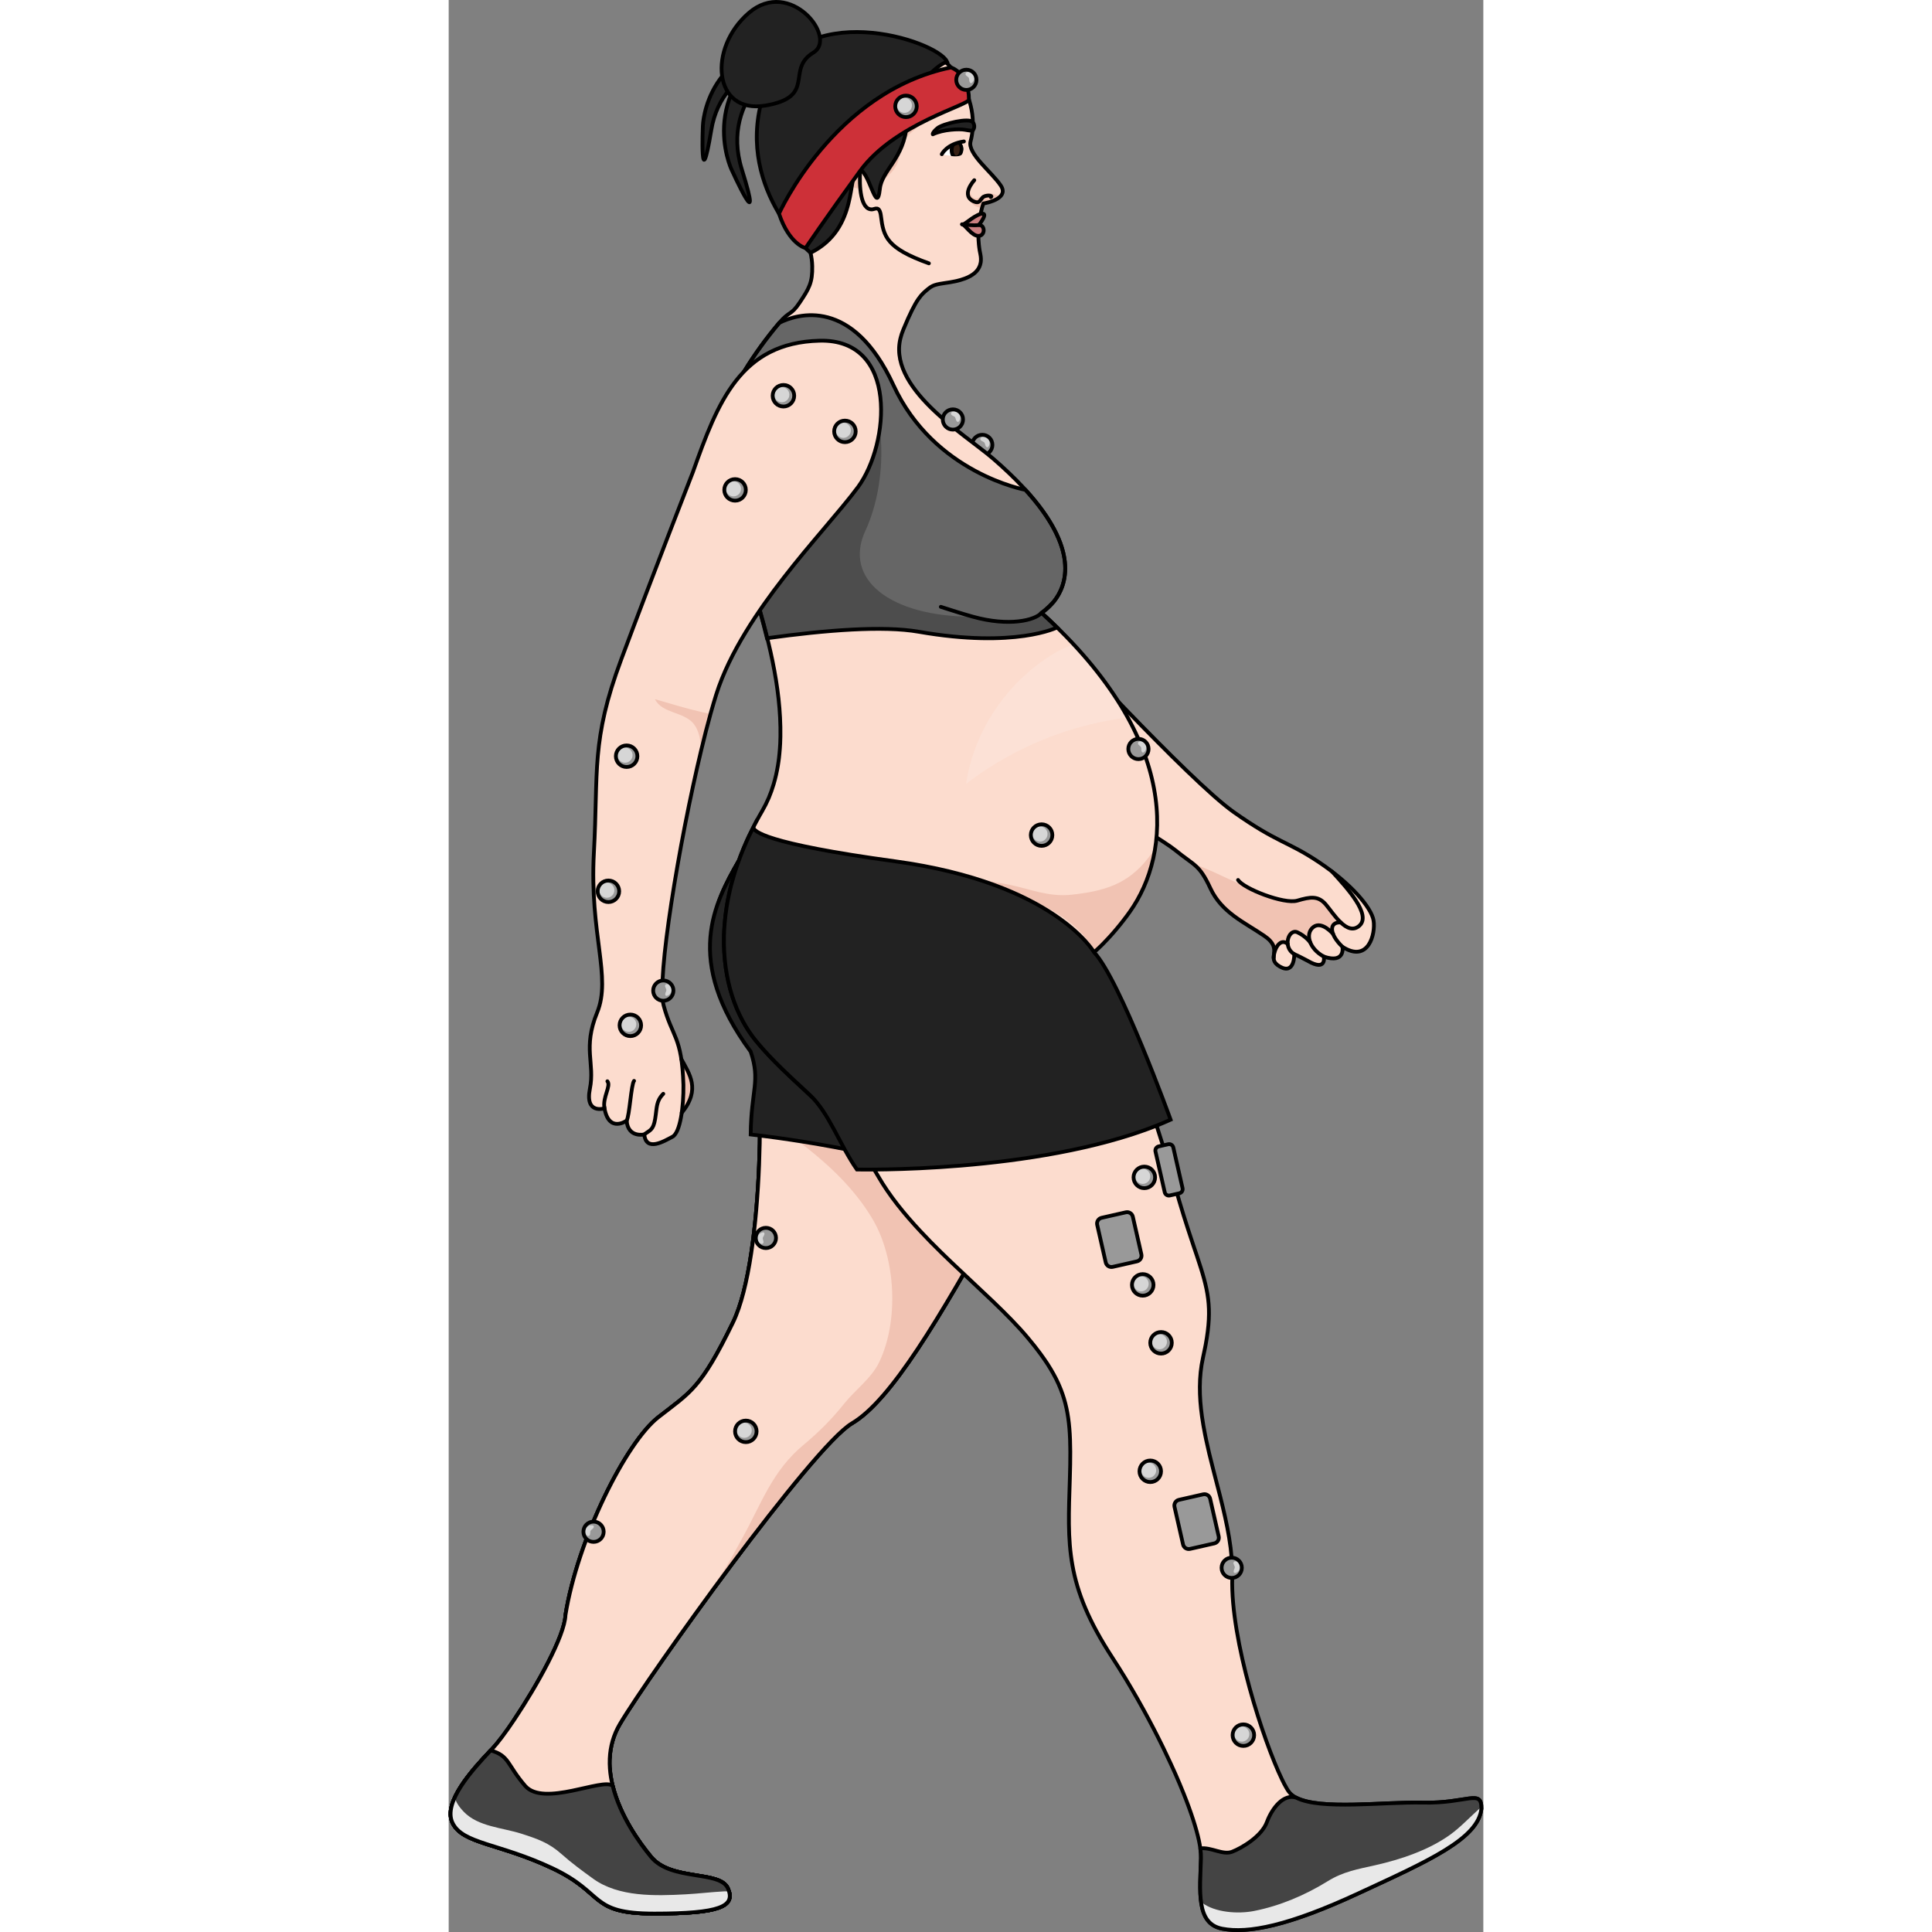<?xml version="1.0" encoding="utf-8"?>
<!-- Created by: Science Figures, www.sciencefigures.org, Generator: Science Figures Editor -->
<svg version="1.1" id="Camada_1" xmlns="http://www.w3.org/2000/svg" xmlns:xlink="http://www.w3.org/1999/xlink" 
	 width="800px" height="800px" viewBox="0 0 272.73 509.272" enable-background="new 0 0 272.73 509.272"
	 xml:space="preserve">
<rect x="0" y="0" width="272.73" height="509.272" fill="#808080" stroke="none"/>
<g>
	<g>
		<circle fill="#999999" cx="140.656" cy="117.279" r="2.671"/>
		<path fill="#D6D6D6" d="M140.184,115.899c0.158,0.401,0.838,0.464,1.055,0.811c0.18,0.287,0.164,0.653,0.348,0.929
			c0.428,0.645,0.827,0.046,0.962-0.507c0.184-0.75-0.28-1.726-1.053-1.956C141.058,115.046,139.924,115.194,140.184,115.899z"/>
		<circle fill="none" stroke="#000000" stroke-miterlimit="10" cx="140.656" cy="117.279" r="2.671"/>
	</g>
	<g>
		<g>
			<path fill="#FCDCCE" d="M235.595,249.575c0,0,0.869,4.529-4.908,2.587c0,0,0.807,4.064-4.244,1.111
				c-2.879-1.52-3.543-1.75-3.543-1.75s0.143,5.535-3.81,3.264c-2.265-1.303-1.52-2.575-1.483-4.12
				c0.019-1.142-0.354-2.438-2.649-3.996c-5.398-3.667-11.205-6.142-14.171-12.514c-1.725-3.698-2.848-5.094-4.486-6.428
				c-1.185-0.962-2.631-1.886-4.759-3.624c-5.075-4.144-41.135-24.898-41.135-24.898l8.742-32.685c0,0,36.11,39.305,47.768,47.532
				c11.664,8.221,13.979,7.545,22.398,13.16c8.419,5.609,13.91,11.974,14.481,15.436
				C244.368,246.113,242.439,253.968,235.595,249.575z"/>
			<path fill="#F1C3B3" d="M231.6,246.364c-2.181,1.31-4.289,2.153-6.45,2.768c-2.394,0.682-5.496-1.667-7.542,1.535
				c0.019-1.142-0.354-2.438-2.649-3.996c-5.398-3.667-11.205-6.142-14.171-12.514c-1.725-3.698-2.848-5.094-4.486-6.428
				c3.729,1.204,8.357,3.623,10.969,4.721c4.436,1.855,9.22,3.208,13.972,3.654c5.814,0.546,8.537,0.075,12.589,4.473
				C236.278,243.241,235.304,244.131,231.6,246.364z"/>
			<path fill="#FCDCCE" d="M208.082,231.959c1.429,2.279,12.13,6.461,15.598,5.447c3.468-1.013,5.51-1.339,7.514,0.993
				s5.607,8.498,8.865,5.617c3.257-2.881-3.264-9.976-7.212-14.278"/>
			<path fill="#FCDCCE" d="M235.596,249.576c-3.67-3.506-3.491-6.621-0.439-6.414"/>
			<path fill="#FCDCCE" d="M230.688,252.163c-3.867-2.092-5.006-6.049-2.767-7.789c2.239-1.739,5.215,1.821,5.215,1.821"/>
			<path fill="#FCDCCE" d="M222.904,251.521c-3.206-1.861-1.472-6.826,0.825-5.76c2.297,1.066,3.421,2.715,3.421,2.715"/>
			<path fill="#FCDCCE" d="M217.469,252.463c0.096-2.467,1.783-5.331,3.704-3.622"/>
		</g>
		<g>
			<path fill="none" stroke="#000000" stroke-linecap="round" stroke-linejoin="round" stroke-miterlimit="10" d="M159.153,166.523
				c0,0,36.106,39.304,47.767,47.53c11.662,8.225,13.974,7.55,22.396,13.16s13.911,11.977,14.482,15.439
				c0.571,3.462-1.357,11.317-8.202,6.924c0,0,0.865,4.529-4.908,2.587c0,0,0.806,4.063-4.245,1.113
				c-2.879-1.524-3.54-1.755-3.54-1.755s0.143,5.537-3.81,3.267c-3.953-2.27,1.259-4.454-4.135-8.118s-11.204-6.137-14.169-12.512
				s-4.167-5.904-9.245-10.051c-5.078-4.146-41.137-24.896-41.137-24.896L159.153,166.523z"/>
			<path fill="none" stroke="#000000" stroke-linecap="round" stroke-linejoin="round" stroke-miterlimit="10" d="M208.082,231.959
				c1.429,2.279,12.13,6.461,15.598,5.447c3.468-1.013,5.51-1.339,7.514,0.993s5.607,8.498,8.865,5.617
				c3.257-2.881-3.264-9.976-7.212-14.278"/>
			<path fill="none" stroke="#000000" stroke-linecap="round" stroke-linejoin="round" stroke-miterlimit="10" d="M235.596,249.576
				c-3.67-3.506-3.491-6.621-0.439-6.414"/>
			<path fill="none" stroke="#000000" stroke-linecap="round" stroke-linejoin="round" stroke-miterlimit="10" d="M230.688,252.163
				c-3.867-2.092-5.006-6.049-2.767-7.789c2.239-1.739,5.215,1.821,5.215,1.821"/>
			<path fill="none" stroke="#000000" stroke-linecap="round" stroke-linejoin="round" stroke-miterlimit="10" d="M222.904,251.521
				c-3.206-1.861-1.472-6.826,0.825-5.76c2.297,1.066,3.421,2.715,3.421,2.715"/>
			<path fill="none" stroke="#000000" stroke-linecap="round" stroke-linejoin="round" stroke-miterlimit="10" d="M217.469,252.463
				c0.096-2.467,1.783-5.331,3.704-3.622"/>
		</g>
		<g>
			<path fill="none" stroke="#000000" stroke-linecap="round" stroke-linejoin="round" stroke-miterlimit="10" d="M144.588,320.148
				c-15.151,27.119-27.92,48.922-38.287,55.039s-53.445,66.207-61.157,79.236c-1.743,2.947-2.55,6.031-2.686,9.114
				c-0.043,0.881-0.025,1.768,0.037,2.649c0.106,1.533,0.36,3.059,0.732,4.554c1.936,7.88,6.992,14.984,10.157,18.787
				c5.323,6.378,18.086,3.456,20.214,8.239c2.122,4.79-2.128,6.651-19.414,6.651s-12.763-5.323-26.859-11.968
				c-14.09-6.645-23.664-6.384-26.319-11.968c-2.562-5.373,5.212-13.941,10.07-19.079c0.192-0.205,0.385-0.403,0.565-0.596
				c0.639-0.676,1.439-1.657,2.358-2.873c1.018-1.353,2.172-2.984,3.388-4.808c5.888-8.798,13.209-21.877,13.402-27.417
				c3.189-19.941,15.951-45.472,24.458-52.117c8.512-6.651,11.168-7.445,19.699-24.998c8.531-17.546,7.96-69.136,5.565-72.058
				c-17.819-24.197-10.374-38.554-4.107-49.499C76.401,227.038,159.745,293.022,144.588,320.148z"/>
			<path fill="none" stroke="#000000" stroke-linecap="round" stroke-linejoin="round" stroke-miterlimit="10" d="M144.588,320.148
				c-15.151,27.119-27.92,48.922-38.287,55.039s-53.445,66.207-61.157,79.236c-1.743,2.947-2.55,6.031-2.686,9.114
				c-11.652-2.06-19.879-6.57-25.072-10.411c5.888-8.798,13.209-21.877,13.402-27.417c3.189-19.941,15.951-45.472,24.458-52.117
				c8.512-6.651,11.168-7.445,19.699-24.998c8.531-17.546,7.96-69.136,5.565-72.058c-17.819-24.197-10.374-38.554-4.107-49.499
				C76.401,227.038,159.745,293.022,144.588,320.148z"/>
			<path fill="none" stroke="#000000" stroke-linecap="round" stroke-linejoin="round" stroke-miterlimit="10" d="M54.183,504.419
				c-17.285,0-12.763-5.323-26.859-11.968c-14.09-6.645-23.664-6.384-26.319-11.968c-2.562-5.373,5.212-13.941,10.07-19.079
				c0.192-0.205,0.385-0.403,0.565-0.596c0.639-0.676,1.439-1.657,2.358-2.873c4.163,3.003,14.109,8.773,28.497,8.252
				c0.106,1.533,0.36,3.059,0.732,4.554c1.936,7.88,6.992,14.984,10.157,18.787c5.323,6.378,18.086,3.456,20.214,8.239
				C75.719,502.557,71.469,504.419,54.183,504.419z"/>
			<path fill="none" stroke="#000000" stroke-linecap="round" stroke-linejoin="round" stroke-miterlimit="10" d="M73.597,497.767
				c2.122,4.79-2.128,6.651-19.414,6.651s-12.763-5.323-26.859-11.968c-14.09-6.645-23.664-6.384-26.319-11.968
				c-2.562-5.373,5.212-13.941,10.07-19.079c4.995,1.446,4.2,3.661,9.071,9.331c4.877,5.671,20.537-2.215,23.074,0
				c0,0,0.006,0,0.006,0.006c1.936,7.88,6.992,14.984,10.157,18.787C58.706,495.906,71.469,492.984,73.597,497.767z"/>
		</g>
		<path fill="#FCDCCE" d="M146.319,314.653c-0.23,1.97-0.79,3.81-1.73,5.5c-15.15,27.11-27.92,48.92-38.29,55.03
			c-10.37,6.12-53.44,66.21-61.16,79.24c-1.74,2.95-2.55,6.03-2.68,9.11c-0.05,0.89-0.03,1.77,0.04,2.65
			c0.1,1.54,0.36,3.06,0.73,4.56c1.93,7.88,6.99,14.98,10.15,18.79c5.33,6.37,18.09,3.45,20.22,8.23c2.12,4.79-2.13,6.66-19.42,6.66
			c-17.28,0-12.76-5.33-26.85-11.97c-14.09-6.65-23.67-6.39-26.32-11.97c-2.57-5.37,5.21-13.94,10.07-19.08
			c0.19-0.2,0.38-0.4,0.56-0.59c0.64-0.68,1.44-1.66,2.36-2.88c1.02-1.35,2.17-2.98,3.39-4.81c5.88-8.79,13.21-21.87,13.4-27.41
			c3.19-19.94,15.95-45.48,24.46-52.12c8.51-6.65,11.16-7.45,19.69-25c5.04-10.36,6.91-32.6,7.09-49.68
			c0.13-11.83-0.54-21.18-1.52-22.38c-17.82-24.19-10.37-38.55-4.11-49.49C76.399,227.043,149.689,285.053,146.319,314.653z"/>
		<path fill="#F1C3B3" d="M145.141,319.046c-0.167,0.379-0.347,0.745-0.552,1.105c-15.151,27.119-27.92,48.922-38.287,55.039
			c-6.676,3.94-26.915,30.259-42.544,51.98c2.345-4.008,5.026-7.737,7.687-11.552c2.283-3.27,4.12-6.862,6.056-10.361
			c4.982-8.996,7.78-17.54,16.057-24.408c3.977-3.295,7.501-6.837,10.709-10.864c2.873-3.605,7.141-6.645,9.164-10.82
			c5.323-10.969,4.411-27.386-1.613-37.667c-7.011-11.956-18.464-20.121-29.781-27.876c-0.087-9.232-0.695-16.069-1.526-17.081
			c-0.006-0.006-0.006-0.012-0.012-0.019c1.421,0.118,2.879,0.168,4.138,0.366c7.11,1.104,13.445,3.555,19.792,6.924
			c6.657,3.531,10.033,7.83,15.145,12.955c4.337,4.343,9.189,8.239,13.997,12.03c3.648,2.867,8.357,5.466,11.019,9.4
			C144.781,318.482,144.967,318.761,145.141,319.046z"/>
		<path fill="none" stroke="#000000" stroke-linecap="round" stroke-linejoin="round" stroke-miterlimit="10" d="M144.588,320.148
			c-15.151,27.119-27.92,48.922-38.287,55.039s-53.445,66.207-61.157,79.236c-1.743,2.947-2.55,6.031-2.686,9.114
			c-0.043,0.881-0.025,1.768,0.037,2.649c0.106,1.533,0.36,3.059,0.732,4.554c1.936,7.88,6.992,14.984,10.157,18.787
			c5.323,6.378,18.086,3.456,20.214,8.239c2.122,4.79-2.128,6.651-19.414,6.651s-12.763-5.323-26.859-11.968
			c-14.09-6.645-23.664-6.384-26.319-11.968c-2.562-5.373,5.212-13.941,10.07-19.079c0.192-0.205,0.385-0.403,0.565-0.596
			c0.639-0.676,1.439-1.657,2.358-2.873c1.018-1.353,2.172-2.984,3.388-4.808c5.888-8.798,13.209-21.877,13.402-27.417
			c3.189-19.941,15.951-45.472,24.458-52.117c8.512-6.651,11.168-7.445,19.699-24.998c8.531-17.546,7.96-69.136,5.565-72.058
			c-17.819-24.197-10.374-38.554-4.107-49.499C76.401,227.038,159.745,293.022,144.588,320.148z"/>
		<path fill="#222222" d="M146.319,314.653c-27.76-10.78-57.661-14.553-66.711-15.613c0.13-11.83,2.638-14.017,0-21.823
			c-17.82-24.19-9.469-39.233-3.209-50.173C76.399,227.043,149.689,285.053,146.319,314.653z"/>
		<path fill="none" stroke="#000000" stroke-miterlimit="10" d="M146.319,314.653c-27.76-10.78-57.661-14.553-66.711-15.613
			c0.13-11.83,2.638-14.017,0-21.823c-17.82-24.19-9.469-39.233-3.209-50.173C76.399,227.043,149.689,285.053,146.319,314.653z"/>
		<path fill="#444444" d="M54.185,504.421c-17.285,0-12.762-5.323-26.859-11.968c-14.09-6.645-23.664-6.384-26.319-11.968
			c-0.918-1.923-0.509-4.256,0.62-6.701c2.01-4.368,6.328-9.077,9.449-12.378c4.995,1.446,4.2,3.661,9.071,9.331
			c4.877,5.671,20.537-2.215,23.074,0c0,0,0.006,0,0.006,0.006c1.936,7.88,6.992,14.984,10.157,18.787
			c5.323,6.378,18.086,3.456,20.214,8.239c0.124,0.279,0.23,0.552,0.31,0.813C75.174,502.771,70.453,504.421,54.185,504.421z"/>
		<path fill="#E8E8E8" d="M54.185,504.421c-17.285,0-12.762-5.323-26.859-11.968c-14.09-6.645-23.664-6.384-26.319-11.968
			c-0.918-1.923-0.509-4.256,0.62-6.701c0.261,1.166,0.986,2.388,2.382,3.828c3.803,3.915,10.107,4.126,15.176,5.751
			c4.188,1.346,7.216,2.389,10.492,5.305c2.693,2.401,5.547,4.498,8.444,6.583c6.695,4.821,16.318,4.517,24.327,4.089
			c3.363-0.18,6.732-0.602,10.088-0.776c0.472-0.025,0.931-0.019,1.371,0.018C75.174,502.771,70.453,504.421,54.185,504.421z"/>
		<path fill="none" stroke="#000000" stroke-linecap="round" stroke-linejoin="round" stroke-miterlimit="10" d="M73.597,497.767
			c2.122,4.79-2.128,6.651-19.414,6.651s-12.763-5.323-26.859-11.968c-14.09-6.645-23.664-6.384-26.319-11.968
			c-2.562-5.373,5.212-13.941,10.07-19.079c4.995,1.446,4.2,3.661,9.071,9.331c4.877,5.671,20.537-2.215,23.074,0
			c0,0,0.006,0,0.006,0.006c1.936,7.88,6.992,14.984,10.157,18.787C58.706,495.906,71.469,492.984,73.597,497.767z"/>
		<path fill="#FCDCCE" d="M272.229,476.763c-0.6,5.99-8.23,10.77-19.75,16.38c-0.96,0.47-1.94,0.94-2.96,1.42
			c-1.52,0.72-3.09,1.45-4.72,2.21c-0.4,0.19-0.81,0.38-1.23,0.57c-1.23,0.58-2.5,1.16-3.79,1.76c-2.35,1.09-4.58,2.08-6.68,2.96
			c-0.85,0.35-1.67,0.69-2.48,1.02c-1.61,0.65-3.15,1.24-4.61,1.76h-0.01c-1.1,0.4-2.16,0.76-3.18,1.09
			c-1.03,0.33-2.02,0.63-2.98,0.9c-1.58,0.44-3.06,0.81-4.48,1.1c-0.35,0.07-0.69,0.14-1.03,0.2c-0.68,0.12-1.33,0.23-1.96,0.32
			c-0.01,0-0.01,0-0.01,0c-0.95,0.13-1.84,0.22-2.7,0.27c-1.35,0.08-2.59,0.06-3.74-0.04c-0.71-0.06-1.39-0.16-2.03-0.28
			c-6.92-1.33-5.85-9.84-5.58-18.61c0.02-0.74-0.04-1.6-0.18-2.56c-0.18-1.33-0.51-2.86-0.98-4.55c-0.24-0.9-0.53-1.85-0.85-2.84
			c-0.7-2.18-1.56-4.56-2.57-7.07c-0.33-0.84-0.68-1.7-1.05-2.56c-0.73-1.75-1.52-3.54-2.37-5.36c-0.63-1.36-1.28-2.75-1.96-4.15
			c-1.6-3.28-3.33-6.63-5.16-9.96c-1.04-1.9-2.12-3.79-3.22-5.67c-1.09-1.87-2.21-3.71-3.35-5.51c-0.57-0.91-1.14-1.81-1.72-2.69
			c-12.49-19.14-11.7-29.78-11.16-47.06c0.32-10.44,0.16-17.09-2.37-23.53c-0.19-0.49-0.4-0.99-0.62-1.48
			c-0.38-0.86-0.82-1.72-1.3-2.59s-1.01-1.76-1.59-2.66c-0.29-0.45-0.6-0.9-0.92-1.36s-0.66-0.92-1-1.4
			c-0.46-0.63-0.95-1.27-1.47-1.93c-0.51-0.65-1.06-1.32-1.63-2.01c-0.66-0.8-1.37-1.6-2.1-2.41c-0.73-0.8-1.49-1.61-2.28-2.43
			c-6.3-6.52-14.25-13.35-21.43-20.66c-0.89-0.92-1.78-1.84-2.65-2.77c-4.34-4.64-8.26-9.47-11.17-14.54
			c-1.06-1.86-2.18-3.6-3.35-5.25c-0.01-0.03-0.02-0.04-0.02-0.04c-4.49-6.42-9.58-11.4-14.63-16.12c-1.41-1.32-2.82-2.62-4.22-3.92
			c-0.35-0.33-0.7-0.66-1.04-0.98c-0.7-0.66-1.38-1.32-2.07-1.98c-2.38-2.32-4.69-4.72-6.84-7.34c-5.3-6.45-8.75-16.13-8.47-27.69
			c0.01-0.39,0.02-0.79,0.04-1.19c0.02-0.54,0.06-1.09,0.1-1.65c0.06-0.83,0.14-1.67,0.24-2.51c0.07-0.53,0.14-1.06,0.22-1.6
			c0.05-0.38,0.11-0.77,0.18-1.17c0.08-0.46,0.16-0.93,0.25-1.4c0.09-0.47,0.19-0.94,0.29-1.41c0.17-0.82,0.37-1.65,0.58-2.48
			c0.04-0.16,0.08-0.31,0.12-0.47c0.24-0.88,0.49-1.76,0.76-2.65c0.01-0.06,0.03-0.12,0.06-0.18c0.23-0.73,0.47-1.47,0.73-2.21
			c0.26-0.75,0.53-1.49,0.82-2.24c0.5-1.29,1.04-2.59,1.62-3.9c0.19-0.44,0.39-0.87,0.6-1.31c0.37-0.76,0.74-1.53,1.14-2.31
			c0.05-0.11,0.1-0.22,0.16-0.33c0.23-0.44,0.46-0.88,0.7-1.32c0.23-0.45,0.48-0.89,0.73-1.34c0.24-0.42,0.48-0.84,0.73-1.27
			c0.65-1.12,1.22-2.27,1.73-3.45c0.49-1.16,0.92-2.36,1.28-3.58c0.49-1.63,0.86-3.3,1.14-4.98c0.06-0.35,0.11-0.7,0.16-1.05
			c0.04-0.27,0.08-0.54,0.11-0.81c0.05-0.37,0.09-0.75,0.12-1.12c0.05-0.46,0.09-0.92,0.12-1.38c0.04-0.46,0.06-0.92,0.09-1.39
			c0.04-0.75,0.05-1.5,0.06-2.26v-0.56c0-7.94-1.47-16.47-3.54-24.97c-1.08-4.46-2.32-8.9-3.61-13.25c-0.05-0.17-0.1-0.34-0.15-0.5
			c-0.2-0.65-0.39-1.3-0.58-1.94c-0.18-0.58-0.35-1.16-0.53-1.74c-0.33-1.08-0.66-2.17-0.99-3.25c-1.09-3.56-2.16-7.02-3.13-10.31
			c-0.42-1.42-0.83-2.85-1.22-4.28c-0.17-0.63-0.34-1.27-0.51-1.9c-0.01-0.02-0.01-0.05-0.02-0.07c-0.77-2.95-1.41-5.73-1.84-8.25
			c0-0.01,0-0.01,0-0.02c-0.16-0.97-0.29-1.9-0.39-2.8c-0.2-1.9-0.3-3.7-0.3-5.43c0-0.86,0.02-1.7,0.08-2.52
			c4.04-9.72,9.6-18.81,16.4-26.85c2.79-3.3,3.066-1.838,5.456-5.448c2.4-3.61,3.35-5.185,3.259-9.515
			c-0.1-4.94-2.54-9.48-4.92-13.81c-0.22-0.39-0.43-0.78-0.64-1.17c-0.01-0.02-0.02-0.05-0.03-0.07c-0.66-1.66-1.46-2.94-2.21-4.56
			c-0.06-0.15-0.13-0.3-0.19-0.45c-0.13-0.29-0.26-0.59-0.38-0.9c-0.14-0.38-0.29-0.76-0.43-1.17c-0.16-0.43-0.31-0.87-0.45-1.3
			c-0.1-0.27-0.18-0.53-0.26-0.8c-0.26-0.82-0.49-1.65-0.7-2.51c-0.12-0.51-0.24-1.04-0.36-1.6c-0.06-0.28-0.12-0.57-0.17-0.86
			c-0.05-0.21-0.09-0.42-0.12-0.63c-0.07-0.39-0.14-0.79-0.2-1.2c-0.02-0.1-0.03-0.21-0.04-0.32c-0.09-0.54-0.16-1.1-0.23-1.69
			c-0.06-0.58-0.13-1.19-0.19-1.82c-0.31-3.271,0.02-6.61,0.96-9.74c0.1-0.34,0.21-0.68,0.33-1.01c0.34-1,0.75-1.97,1.23-2.92
			c0.32-0.63,0.66-1.24,1.03-1.83c0.23-0.37,0.48-0.74,0.73-1.1c0.77-1.07,1.63-2.07,2.58-2.98c1.12-1.07,2.36-2.02,3.72-2.8
			c0.41-0.25,0.83-0.47,1.26-0.67c2.75-1.36,5.96-2.13,9.6-2.13c14.98,0,23.05,2.13,28.19,9.66c5.14,7.54,4.52,14.19,3.63,17.47
			c-0.89,3.27,5.58,8.06,7.98,11.69c0.35,0.53,0.5,1.01,0.5,1.43c0,0.16-0.02,0.31-0.06,0.45c-0.15,0.59-0.6,1.06-1.17,1.44
			c-0.12,0.09-0.25,0.17-0.39,0.24c-0.22,0.13-0.46,0.24-0.7,0.34c-0.08,0.04-0.16,0.07-0.24,0.1c-0.24,0.1-0.48,0.18-0.71,0.25
			c-0.14,0.05-0.28,0.09-0.41,0.13c-0.81,0.23-1.43,0.32-1.43,0.32s-0.03,0.09-0.09,0.25c-0.02,0.06-0.04,0.14-0.07,0.24
			c-0.06,0.18-0.13,0.41-0.2,0.68s-0.15,0.59-0.23,0.94c-0.03,0.11-0.06,0.22-0.08,0.34c-0.08,0.37-0.16,0.77-0.24,1.21
			c-0.02,0.14-0.05,0.29-0.07,0.44c-0.06,0.41-0.12,0.85-0.17,1.32c-0.01,0.12-0.03,0.26-0.04,0.39c-0.04,0.39-0.07,0.8-0.09,1.23
			c-0.03,0.79-0.04,1.63,0,2.5c0.02,0.4,0.05,0.8,0.09,1.2c0.02,0.21,0.04,0.43,0.07,0.65c0.09,0.63,0.19,1.271,0.33,1.91
			c0.17,0.81,0.2,1.53,0.1,2.18c-0.04,0.24-0.09,0.47-0.16,0.69c-0.23,0.73-0.62,1.34-1.13,1.86c-1.04,1.04-2.55,1.7-4.09,2.14
			c-0.31,0.09-0.62,0.17-0.92,0.24c-0.16,0.03-0.31,0.07-0.46,0.1c-0.46,0.1-0.9,0.18-1.33,0.25c-1.13,0.19-2.12,0.3-2.74,0.43
			c-0.25,0.05-0.49,0.1-0.74,0.16c-0.16,0.04-0.32,0.08-0.48,0.14c-0.25,0.08-0.49,0.17-0.74,0.3c-0.16,0.08-0.33,0.18-0.5,0.29
			c-0.17,0.11-0.34,0.24-0.52,0.39c-1.77,1.48-3.089,2.255-6.58,10.725c-0.11,0.27-0.22,0.55-0.31,0.83
			c-0.1,0.271-0.19,0.55-0.27,0.82c-4.22,13.56,16.804,25.968,24.314,32.478c3.34,2.89,6.14,5.62,8.46,8.17
			c14.23,15.65,10.93,25.08,7.45,29.46c-0.02,0.02-0.03,0.04-0.06,0.06c-1.61,1.7-2.92,2.71-3.13,2.87
			c-0.02,0.01-0.03,0.02-0.03,0.02c1.42,1.29,2.78,2.57,4.08,3.85c1.53,1.5,2.99,2.99,4.36,4.47c6.17,6.61,10.82,13.03,14.21,19.17
			c7.28,13.13,8.85,24.99,7.27,34.75c-1.05,6.54-3.52,12.12-6.63,16.52c-0.6,0.85-1.2,1.66-1.8,2.42c-0.3,0.38-0.58,0.74-0.87,1.1
			c-0.86,1.07-1.69,2.02-2.45,2.87c-0.26,0.28-0.5,0.54-0.73,0.79c-2.14,2.3-3.61,3.53-3.61,3.53s9.17,23.2,16.49,45.7
			c1.75,5.39,3.39,10.74,4.78,15.72c1.65,5.92,3.15,10.55,4.43,14.39c0.13,0.39,0.26,0.78,0.38,1.15c0.12,0.37,0.25,0.72,0.36,1.08
			c0.24,0.71,0.47,1.38,0.69,2.04c2.93,8.79,4.12,13.41,2.29,23.37c-0.05,0.27-0.1,0.54-0.16,0.82c-0.16,0.83-0.34,1.71-0.54,2.62
			c-1.11,5.01-1,10.2-0.27,15.49c0.21,1.51,0.48,3.04,0.78,4.57c0.1,0.51,0.2,1.02,0.31,1.53c0.51,2.42,1.1,4.86,1.73,7.29
			c0.06,0.26,0.13,0.53,0.2,0.79c0.33,1.28,0.66,2.56,0.99,3.84c0.07,0.26,0.14,0.53,0.21,0.8c0.2,0.76,0.39,1.53,0.59,2.29
			c1.82,7.24,3.36,14.43,3.17,21.37c-0.47,16.55,8.26,43.11,13.11,53.17c0.43,0.9,0.83,1.67,1.2,2.29c0.2,0.36,0.4,0.66,0.58,0.91
			c0.46,0.64,1.11,1.17,1.95,1.61c6.44,3.35,23.05,1.08,33.41,1.31C268.499,475.433,272.309,471.443,272.229,476.763z"/>
		<path opacity="0.4" fill="#FDEAE2" d="M178.939,189.033c-1.56,0.31-3.15,0.56-4.71,0.84c-13.7,2.48-26.8,8.27-37.85,16.74
			c1.06-7.14,3.85-13.95,7.91-19.9c3.91-5.7,8.99-10.6,14.87-14.22c1.75-1.08,3.62-1.94,5.57-2.63
			C170.899,176.473,175.549,182.893,178.939,189.033z"/>
		<path fill="#666666" d="M156.319,161.523c-0.02,0.01-0.03,0.02-0.03,0.02c1.42,1.29,2.78,2.57,4.08,3.85
			c0,0-10.97,5.59-36.51,1.13c-9.29-1.62-24.44-0.44-39.95,1.71c-1.08-4.46-2.32-8.9-3.61-13.25c-0.05-0.17-0.1-0.34-0.15-0.5
			c-0.2-0.65-0.39-1.3-0.58-1.94c-0.18-0.58-0.35-1.16-0.53-1.74c-0.33-1.08-0.66-2.17-0.99-3.25c-1.04-3.4-2.06-6.71-3-9.86
			c-0.04-0.15-0.09-0.3-0.13-0.45c-0.42-1.42-0.83-2.85-1.22-4.28c-0.17-0.63-0.34-1.27-0.51-1.9c-0.01-0.02-0.01-0.05-0.02-0.07
			c-0.77-2.95-1.41-5.73-1.84-8.25c0-0.01,0-0.01,0-0.02c-0.16-0.97-0.29-1.9-0.39-2.8c-0.2-1.9-0.3-3.7-0.3-5.43
			c0-0.86,0.02-1.7,0.08-2.52c4.04-9.72,9.6-18.81,16.4-26.85c4.83-2.46,19.38-6.89,30.11,16.39
			c10.72,23.28,34.83,27.62,34.83,27.62c11.03,12.13,11.53,20.52,9.57,25.72c-0.56,1.51-1.34,2.75-2.12,3.74
			c-0.02,0.02-0.03,0.04-0.06,0.06C157.839,160.353,156.529,161.363,156.319,161.523z"/>
		<path fill="#4D4D4D" d="M160.369,165.393c0,0-10.97,5.59-36.51,1.13c-9.29-1.62-24.44-0.44-39.95,1.71
			c-1.08-4.46-2.32-8.9-3.61-13.25c-0.05-0.17-0.1-0.34-0.15-0.5c-0.2-0.65-0.39-1.3-0.58-1.94c-0.18-0.58-0.35-1.16-0.53-1.74
			c-0.33-1.08-0.66-2.17-0.99-3.25c-1.04-3.4-2.06-6.71-3-9.86l32.15-41.95c8.75,11.43,8.53,31.46,2.64,44.17
			c-5.89,12.71,6.4,22.64,28.34,22.65c9.57,2.66,16.37,0.95,18.11-1.02C157.709,162.833,159.069,164.113,160.369,165.393z"/>
		<path fill="none" stroke="#000000" stroke-miterlimit="10" d="M156.289,161.543c1.42,1.29,2.78,2.57,4.08,3.85
			c0,0-10.97,5.59-36.51,1.13c-9.29-1.62-24.44-0.44-39.95,1.71c-1.08-4.46-2.32-8.9-3.61-13.25c-0.05-0.17-0.1-0.34-0.15-0.5
			c-0.2-0.65-0.39-1.3-0.58-1.94c-0.18-0.58-0.35-1.16-0.53-1.74c-0.33-1.08-0.66-2.17-0.99-3.25c-1.09-3.56-2.16-7.02-3.13-10.31
			c-0.42-1.42-0.83-2.85-1.22-4.28c-0.17-0.63-0.34-1.27-0.51-1.9c-0.01-0.02-0.01-0.05-0.02-0.07c-0.77-2.95-1.41-5.73-1.84-8.25
			c0-0.01,0-0.01,0-0.02c-0.16-0.97-0.29-1.9-0.39-2.8c-0.2-1.9-0.3-3.7-0.3-5.43c0-0.86,0.02-1.7,0.08-2.52
			c4.04-9.72,9.6-18.81,16.4-26.85c4.83-2.46,19.38-6.89,30.11,16.39c10.72,23.28,34.83,27.62,34.83,27.62
			c14.23,15.65,10.93,25.08,7.45,29.46c-0.02,0.02-0.03,0.04-0.06,0.06c-1.61,1.7-2.92,2.71-3.13,2.87
			C156.299,161.533,156.289,161.543,156.289,161.543z"/>
		<path fill="#F1C3B3" d="M145.244,51.938c-1.433,1.266-4.3,1.7-4.3,1.7s-0.155,0.422-0.36,1.166
			c-0.825-0.087-1.57-0.316-2.029-0.651c-1.688-1.216-2.171-3.214-1.21-4.914c0.021,0.775,0.085,2.633,1.203,3.014
			c1.864,0.634,1.956-2.726,6.67-0.526C145.231,51.802,145.238,51.87,145.244,51.938z"/>
		<path fill="#F1C3B3" d="M129.304,18.185c-0.543,6.141-1.627,11.413-6.181,15.688c-1.517,1.424-2.933,2.338-3.6,4.255
			c-0.682,1.961-0.514,3.801-1.651,5.713c-1.59,2.672-4.373,4.595-7.369,5.527c-9.501,2.953-7.069-13.844-4.824-18.67
			c3.386-7.28,7.896-11.331,15.857-11.716C123.746,18.875,125.794,18.552,129.304,18.185z"/>
		<path fill="#F1C3B3" d="M186.209,223.783c-1.05,6.54-3.52,12.12-6.63,16.52c-0.6,0.85-1.2,1.66-1.8,2.42
			c-0.29,0.38-0.58,0.75-0.87,1.1c-0.86,1.07-1.69,2.02-2.45,2.87c-0.25,0.27-0.49,0.54-0.73,0.79c-2.14,2.3-3.61,3.53-3.61,3.53
			s-4.63-15.43-40.35-19.19c5.94-0.44,12.19,0.27,17.51,1.29c5.82,1.12,10.71,3.41,16.92,2.73c8.45-0.92,14.76-2.7,20.12-9.58
			C184.949,225.453,185.579,224.623,186.209,223.783z"/>
		<path fill="none" stroke="#000000" stroke-linecap="round" stroke-linejoin="round" stroke-miterlimit="10" d="M272.229,476.763
			c-0.6,5.99-8.23,10.77-19.75,16.38c-0.96,0.46-1.94,0.94-2.96,1.42c-1.52,0.72-3.09,1.45-4.72,2.21c-0.4,0.19-0.81,0.38-1.23,0.57
			c-1.23,0.57-2.5,1.15-3.79,1.75c-2.35,1.09-4.57,2.08-6.68,2.97c-0.85,0.35-1.67,0.69-2.48,1.02c-1.61,0.64-3.13,1.23-4.61,1.76
			h-0.01c-1.1,0.39-2.16,0.75-3.18,1.09c-1.03,0.33-2.02,0.63-2.98,0.9c-1.58,0.44-3.06,0.81-4.48,1.1
			c-0.35,0.07-0.69,0.14-1.03,0.2c-0.68,0.12-1.33,0.23-1.96,0.32c-0.01,0-0.01,0-0.01,0c-0.95,0.13-1.85,0.22-2.7,0.27
			c-1.35,0.08-2.59,0.06-3.74-0.04c-0.71-0.06-1.39-0.16-2.03-0.28c-6.92-1.33-5.85-9.84-5.58-18.61c0.02-0.74-0.04-1.6-0.18-2.56
			c-0.18-1.33-0.51-2.86-0.98-4.55c-0.25-0.9-0.53-1.85-0.85-2.84c-0.7-2.18-1.56-4.56-2.57-7.07c-0.33-0.84-0.68-1.7-1.05-2.56
			c-0.73-1.75-1.52-3.54-2.37-5.36c-0.63-1.36-1.28-2.75-1.96-4.15c-1.6-3.28-3.33-6.63-5.16-9.96c-1.04-1.9-2.12-3.79-3.22-5.67
			c-1.09-1.87-2.21-3.71-3.35-5.51c-0.57-0.91-1.14-1.81-1.72-2.69c-12.49-19.14-11.7-29.78-11.16-47.06
			c0.32-10.44,0.16-17.09-2.37-23.53c-0.19-0.49-0.4-0.99-0.62-1.48c-0.38-0.86-0.82-1.72-1.3-2.59s-1.01-1.76-1.59-2.66
			c-0.3-0.45-0.6-0.9-0.92-1.36s-0.66-0.92-1-1.4c-0.46-0.63-0.95-1.27-1.47-1.93c-0.52-0.65-1.07-1.32-1.64-2.01
			c-0.66-0.8-1.36-1.6-2.09-2.41c-0.73-0.8-1.49-1.61-2.28-2.43c-6.3-6.52-14.25-13.35-21.43-20.66c-0.89-0.92-1.78-1.84-2.65-2.77
			c-4.34-4.64-8.26-9.47-11.17-14.54c-5.23-9.12-11.64-15.47-18-21.41c-1.41-1.32-2.82-2.62-4.22-3.92
			c-0.35-0.33-0.7-0.66-1.04-0.98c-0.7-0.66-1.38-1.32-2.07-1.98c-2.38-2.32-4.69-4.72-6.84-7.34c-5.3-6.45-8.75-16.13-8.47-27.69
			c0.01-0.39,0.02-0.79,0.04-1.19c0.02-0.54,0.06-1.09,0.1-1.65c0.06-0.83,0.14-1.67,0.24-2.51c0.07-0.53,0.14-1.06,0.22-1.6
			c0.05-0.38,0.11-0.77,0.18-1.17c0.08-0.46,0.16-0.93,0.25-1.4c0.09-0.47,0.19-0.94,0.29-1.41c0.17-0.82,0.37-1.65,0.58-2.48
			c0.04-0.16,0.08-0.31,0.12-0.47c0.24-0.88,0.49-1.76,0.76-2.65c0.01-0.06,0.03-0.12,0.06-0.18c0.23-0.73,0.47-1.47,0.73-2.21
			c0.26-0.75,0.53-1.49,0.82-2.24c0.48-1.29,1.03-2.59,1.62-3.9c0.19-0.44,0.39-0.87,0.6-1.31c0.42-0.87,0.85-1.75,1.3-2.64
			c0.23-0.44,0.46-0.88,0.7-1.32c0.23-0.45,0.48-0.89,0.73-1.34c0.24-0.42,0.48-0.84,0.73-1.27c0.65-1.12,1.22-2.27,1.73-3.45
			c0.49-1.17,0.92-2.36,1.28-3.58c0.49-1.63,0.86-3.3,1.14-4.98c0.06-0.35,0.12-0.7,0.16-1.05c0.04-0.27,0.08-0.54,0.11-0.81
			c0.05-0.38,0.09-0.75,0.12-1.12c0.05-0.46,0.09-0.92,0.12-1.38c0.04-0.46,0.07-0.93,0.09-1.39c0.03-0.63,0.05-1.25,0.06-1.88
			c0.21-13.29-3.34-26.46-7.15-39.16c-0.05-0.17-0.1-0.34-0.15-0.5c-0.19-0.65-0.39-1.29-0.58-1.94c-0.18-0.58-0.35-1.16-0.53-1.74
			c-0.33-1.08-0.66-2.17-0.99-3.25c-0.77-2.491-1.536-4.985-2.286-7.484c-0.288-0.953-0.571-1.897-0.844-2.825
			c-0.42-1.42-0.83-2.85-1.22-4.28c-0.17-0.63-0.34-1.27-0.51-1.9c-0.72-2.71-1.01-5.67-1.86-8.32c0-0.01,0-0.01,0-0.02
			c-1.27-3.96-2.73-5.57-0.91-10.04c0.1-0.24,0.2-0.48,0.3-0.71c4.04-9.72,9.6-18.81,16.4-26.85c2.79-3.3,3.066-1.838,5.456-5.448
			c2.4-3.61,3.35-5.185,3.259-9.515c-0.1-4.94-2.54-9.48-4.92-13.81c-0.22-0.39-0.43-0.78-0.64-1.17c-0.01-0.02-0.02-0.05-0.03-0.07
			c-0.82-1.55-1.56-3.05-2.21-4.56c-0.06-0.15-0.13-0.3-0.19-0.45c-0.29-0.69-0.56-1.38-0.81-2.07c-0.16-0.43-0.31-0.87-0.45-1.3
			c-0.1-0.27-0.18-0.53-0.26-0.8c-0.26-0.82-0.49-1.65-0.7-2.51c-0.12-0.51-0.24-1.04-0.36-1.6c-0.06-0.28-0.12-0.57-0.17-0.86
			c-0.05-0.21-0.09-0.42-0.12-0.63c-0.07-0.39-0.14-0.79-0.2-1.2c-0.02-0.1-0.03-0.21-0.04-0.32c-0.09-0.54-0.16-1.1-0.23-1.69
			c-0.08-0.58-0.14-1.2-0.2-1.83c-0.31-3.27,0.02-6.6,0.97-9.73c0.1-0.34,0.21-0.68,0.33-1.01c0.34-1,0.75-1.97,1.23-2.92
			c0.31-0.63,0.65-1.24,1.03-1.83c0.23-0.37,0.48-0.74,0.73-1.1c0.76-1.07,1.62-2.07,2.58-2.98c1.12-1.07,2.36-2.02,3.72-2.8
			c0.41-0.25,0.83-0.47,1.26-0.67c2.75-1.36,5.96-2.13,9.6-2.13c14.98,0,23.05,2.13,28.19,9.66c5.14,7.54,4.52,14.19,3.63,17.47
			c-0.89,3.27,5.58,8.06,7.98,11.69c0.35,0.53,0.5,1.01,0.5,1.43c0,0.16-0.02,0.31-0.06,0.45c-0.15,0.59-0.6,1.06-1.17,1.44
			c-0.12,0.09-0.25,0.17-0.39,0.24c-0.22,0.13-0.46,0.24-0.7,0.34c-0.08,0.04-0.16,0.07-0.24,0.1c-0.24,0.1-0.48,0.18-0.71,0.25
			c-0.14,0.05-0.28,0.09-0.41,0.13c-0.81,0.23-1.43,0.32-1.43,0.32s-0.03,0.09-0.09,0.25c-0.02,0.06-0.04,0.14-0.07,0.24
			c-0.06,0.18-0.12,0.41-0.2,0.68c-0.07,0.27-0.15,0.59-0.23,0.94c-0.03,0.11-0.06,0.22-0.08,0.34c-0.08,0.37-0.16,0.77-0.24,1.21
			c-0.02,0.14-0.05,0.29-0.07,0.44c-0.06,0.41-0.12,0.85-0.17,1.32c-0.01,0.12-0.03,0.26-0.04,0.39c-0.04,0.4-0.07,0.81-0.09,1.23
			c-0.03,0.79-0.04,1.63,0,2.5c0.02,0.39,0.04,0.79,0.09,1.2c0.02,0.21,0.04,0.43,0.07,0.65c0.07,0.63,0.18,1.271,0.32,1.91
			c0.17,0.81,0.2,1.53,0.11,2.18c-0.04,0.24-0.09,0.47-0.16,0.69c-0.23,0.73-0.62,1.34-1.13,1.86c-1.04,1.04-2.55,1.7-4.09,2.14
			c-0.31,0.09-0.62,0.17-0.92,0.24c-0.16,0.03-0.31,0.07-0.46,0.1c-0.46,0.1-0.9,0.18-1.33,0.25c-1.13,0.19-2.12,0.3-2.74,0.43
			c-0.25,0.05-0.49,0.1-0.74,0.16c-0.16,0.04-0.32,0.08-0.48,0.14c-0.25,0.08-0.49,0.17-0.74,0.3c-0.16,0.08-0.33,0.18-0.5,0.29
			c-0.17,0.11-0.34,0.24-0.52,0.39c-1.77,1.48-3.089,2.255-6.58,10.725c-0.11,0.27-0.22,0.55-0.31,0.83
			c-0.11,0.271-0.2,0.54-0.27,0.82c-4.22,13.56,16.804,25.968,24.314,32.478c23.77,20.6,19.96,32.53,15.91,37.63
			c-0.02,0.02-0.03,0.04-0.06,0.06c-1.45,1.82-2.92,2.75-3.13,2.87c-0.02,0.01-0.03,0.02-0.03,0.02
			c37.14,33.65,34.11,63.47,23.29,78.76c-0.31,0.42-0.61,0.83-0.9,1.24c-0.31,0.4-0.6,0.79-0.9,1.18c-0.3,0.38-0.58,0.74-0.87,1.1
			c-0.29,0.35-0.57,0.69-0.85,1.03c-0.28,0.33-0.55,0.65-0.82,0.96c-0.27,0.3-0.53,0.59-0.78,0.88c-0.26,0.28-0.5,0.54-0.73,0.79
			c-0.48,0.51-0.92,0.97-1.32,1.38c-0.1,0.09-0.2,0.19-0.29,0.29c-0.29,0.28-0.55,0.53-0.78,0.75c-0.23,0.22-0.43,0.4-0.6,0.56
			c-0.11,0.1-0.21,0.19-0.3,0.27c-0.21,0.18-0.32,0.28-0.32,0.28s14.09,35.63,21.27,61.42c1.65,5.92,3.15,10.55,4.43,14.39
			c0.13,0.39,0.26,0.78,0.38,1.15c0.12,0.37,0.25,0.72,0.36,1.08c0.24,0.71,0.47,1.38,0.69,2.04c2.93,8.79,4.12,13.41,2.29,23.37
			c-0.05,0.27-0.1,0.54-0.16,0.82c-0.16,0.83-0.35,1.71-0.55,2.62c-1.11,5.01-1,10.2-0.26,15.49c0.21,1.51,0.48,3.04,0.78,4.57
			c0.1,0.51,0.2,1.02,0.31,1.53c0.51,2.42,1.1,4.86,1.73,7.29c0.06,0.26,0.13,0.53,0.2,0.79c0.33,1.28,0.66,2.56,0.99,3.84
			c0.07,0.26,0.14,0.53,0.21,0.8c0.2,0.76,0.39,1.53,0.59,2.29c1.82,7.24,3.36,14.43,3.17,21.37c-0.47,16.55,8.26,43.11,13.11,53.17
			c0.43,0.9,0.83,1.67,1.2,2.29c0.2,0.36,0.4,0.66,0.58,0.91c0.46,0.64,1.11,1.17,1.95,1.61c6.44,3.35,23.05,1.08,33.41,1.31
			C268.499,475.433,272.309,471.443,272.229,476.763z"/>
		<path fill="none" stroke="#000000" stroke-linecap="round" stroke-linejoin="round" stroke-miterlimit="10" d="M129.729,159.963
			c2.61,0.82,5.37,1.75,8.45,2.6c9.57,2.66,16.37,0.95,18.11-1.02"/>
		<path fill="#222222" d="M127.616,35.402c2.726-1.33,7.056-1.462,8.452-1.197c1.396,0.266,2.008,0.261,2.008,0.261
			s0.997-0.987,0.093-2.253c-0.904-1.265-7.961,0.399-9.357,1.594C127.417,35.003,127.616,35.402,127.616,35.402z"/>
		<path fill="none" stroke="#000000" stroke-linecap="round" stroke-linejoin="round" stroke-miterlimit="10" d="M127.616,35.402
			c2.726-1.33,7.056-1.462,8.452-1.197c1.396,0.266,2.008,0.261,2.008,0.261s0.997-0.987,0.093-2.253
			c-0.904-1.265-7.961,0.399-9.357,1.594C127.417,35.003,127.616,35.402,127.616,35.402z"/>
		<path fill="none" stroke="#000000" stroke-linecap="round" stroke-linejoin="round" stroke-miterlimit="10" d="M138.549,47.5
			c0,0-3.816,4.1,0,5.65c1.309,0.532,1.442-0.266,2.173-1.064c0.731-0.798,2.925-0.598,2.194-0.133"/>
		<path fill="#FFFFFF" d="M135.421,40.495c-0.366,0.993-2.581,0.757-4.064,0.472c-0.788-0.155-1.371-0.317-1.371-0.317
			s0.465-0.806,1.371-1.6c0.831-0.745,2.041-1.483,3.592-1.564C136.202,38.888,135.619,39.955,135.421,40.495z"/>
		<path fill="#361F13" stroke="#000000" stroke-linecap="round" stroke-linejoin="round" stroke-miterlimit="10" d="M135.221,39.552
			c-0.084,1.141-0.741,2.025-1.467,1.97c-0.73-0.052-1.249-1.021-1.166-2.16c0.082-1.143,0.74-2.025,1.466-1.972
			C134.783,37.443,135.305,38.413,135.221,39.552z"/>
		<path fill="#FCDCCE" d="M135.973,36.102v6.756h-4.616v-1.892c1.483,0.285,3.698,0.521,4.064-0.472
			c0.199-0.54,0.782-1.607-0.472-3.009c-1.551,0.081-2.761,0.819-3.592,1.564v-2.947H135.973z"/>
		<g>
			<path fill="none" stroke="#000000" stroke-linecap="round" stroke-linejoin="round" stroke-miterlimit="10" d="M135.816,37.285
				c-4.519,0.645-5.83,3.362-5.83,3.362"/>
		</g>
		<path fill="#CB7F80" d="M135.337,59.134c0.764,0,2.481,3.057,4.299,3.057s1.839-2.893,0.133-2.893c0,0,2.884-3.596,0.438-2.893
			C138.132,57.002,135.726,59.571,135.337,59.134z"/>
		<path fill="none" stroke="#000000" stroke-linecap="round" stroke-linejoin="round" stroke-miterlimit="10" d="M135.337,59.134
			c0.764,0,2.481,3.057,4.299,3.057s1.839-2.893,0.133-2.893c0,0,2.884-3.596,0.438-2.893
			C138.132,57.002,135.726,59.571,135.337,59.134z"/>
		<path fill="none" stroke="#000000" stroke-linecap="round" stroke-linejoin="round" stroke-miterlimit="10" d="M139.769,59.298
			c-1.141,0.268-4.432-0.164-4.432-0.164"/>
		<path fill="#444444" d="M272.226,476.762c-0.8,7.979-14.096,13.83-32.443,22.336c-18.346,8.512-28.981,10.64-35.892,9.307
			c-3.642-0.695-5.069-3.388-5.565-7.067c-0.453-3.301-0.143-7.389-0.019-11.546c0.025-0.738-0.037-1.594-0.174-2.556
			c2.916-0.366,5.931,1.849,8.413,0.875c2.482-0.974,7.712-3.99,9.133-7.799c1.408-3.797,4.436-7.526,7.712-6.459
			c6.44,3.35,23.049,1.079,33.411,1.315c11.354,0.261,15.281-3.493,15.418,1.148C272.226,476.458,272.226,476.607,272.226,476.762z"
			/>
		<path fill="#E8E8E8" d="M272.226,476.762c-0.8,7.979-14.096,13.83-32.443,22.336c-18.346,8.512-28.981,10.64-35.892,9.307
			c-3.642-0.695-5.069-3.388-5.565-7.067c0.056,0.056,0.118,0.105,0.18,0.155c3.493,2.699,9.642,3.053,13.774,2.24
			c6.874-1.352,13.55-4.206,19.445-7.861c4.095-2.538,7.973-3.176,12.527-4.206c6.794-1.533,14.121-4.002,19.742-8.047
			c2.928-2.116,5.454-4.932,8.227-7.303C272.226,476.458,272.226,476.607,272.226,476.762z"/>
		<path fill="none" stroke="#000000" stroke-linecap="round" stroke-linejoin="round" stroke-miterlimit="10" d="M272.224,476.759
			c-0.8,7.979-14.096,13.83-32.443,22.336c-18.346,8.513-28.981,10.64-35.892,9.307c-6.918-1.328-5.851-9.834-5.584-18.613
			c0.025-0.738-0.037-1.594-0.174-2.556c2.916-0.366,5.931,1.849,8.413,0.875c2.482-0.974,7.712-3.99,9.133-7.799
			c1.408-3.797,4.436-7.526,7.712-6.459c6.44,3.35,23.049,1.079,33.411,1.315C268.502,475.432,272.311,471.442,272.224,476.759z"/>
		<g>
			<path fill="#F1C3B3" d="M61.326,279.159c2.091,3.942,5.201,7.925,0.106,14.187"/>
			<path fill="#FCDCCE" d="M107.909,128.372c-2.258,3.065-5.541,6.905-9.257,11.305c-6.465,7.625-14.245,16.932-20.282,26.828
				c-3.313,5.416-6.093,11.007-7.855,16.597c-0.484,1.539-0.98,3.226-1.483,5.038c-0.807,2.897-1.632,6.111-2.451,9.536
				c-5.925,24.687-11.782,60.387-9.927,67.33c2.277,8.512,4.827,8.091,5.224,20.983c0.074,5.64-0.813,12.582-2.904,13.668
				c-2.091,1.086-6.949,4.095-7.414-0.62c0,0-4.3,0.993-4.653-3.642c0,0-4.653,3.363-5.838-3.239c0,0-5.206,1.681-3.847-5.156
				c1.359-6.837-1.948-10.665,1.905-20.084c3.859-9.424-2.029-20.543-0.85-42.146c1.185-21.604-0.819-29.446,7.228-51.006
				c4.027-10.79,8.742-23.118,12.446-32.747c1.092-2.817,2.091-5.398,2.96-7.644c0.118-0.317,0.242-0.62,0.36-0.925
				c1.328-3.437,2.314-5.981,2.78-7.178c0.199-0.509,0.304-0.776,0.304-0.776c6.577-18.489,12.533-34.168,33.417-34.689
				C118.655,89.285,116.216,117.068,107.909,128.372z"/>
			<path fill="#F1C3B3" d="M66.755,187.711c0.763,0.174,1.52,0.335,2.277,0.428c-0.807,2.897-1.632,6.111-2.451,9.536
				c-0.192-2.631-0.583-5.125-2.004-6.881c-2.637-3.257-8.32-2.674-10.212-6.502C58.366,185.459,62.567,186.756,66.755,187.711z"/>
			<path fill="none" stroke="#000000" stroke-miterlimit="10" d="M107.909,128.372c-2.258,3.065-5.541,6.905-9.257,11.305
				c-6.465,7.625-14.245,16.932-20.282,26.828c-3.313,5.416-6.093,11.007-7.855,16.597c-0.484,1.539-0.98,3.226-1.483,5.038
				c-0.807,2.897-1.632,6.111-2.451,9.536c-5.925,24.687-11.782,60.387-9.927,67.33c2.277,8.512,4.827,8.091,5.224,20.983
				c0.074,5.64-0.813,12.582-2.904,13.668c-2.091,1.086-6.949,4.095-7.414-0.62c0,0-4.3,0.993-4.653-3.642
				c0,0-4.653,3.363-5.838-3.239c0,0-5.206,1.681-3.847-5.156c1.359-6.837-1.948-10.665,1.905-20.084
				c3.859-9.424-2.029-20.543-0.85-42.146c1.185-21.604-0.819-29.446,7.228-51.006c4.027-10.79,8.742-23.118,12.446-32.747
				c1.092-2.817,2.091-5.398,2.96-7.644c0.118-0.317,0.242-0.62,0.36-0.925c1.328-3.437,2.314-5.981,2.78-7.178
				c0.199-0.509,0.304-0.776,0.304-0.776c6.577-18.489,12.533-34.168,33.417-34.689C118.655,89.285,116.216,117.068,107.909,128.372
				z"/>
			<path fill="#CB9A80" d="M46.907,295.395c0.767-1.229,1.191-9.612,1.96-10.474"/>
			<path fill="#CB9A80" d="M41.07,292.154c-0.569-2.895,1.811-5.919,0.769-7.131"/>
		</g>
		<g>
			<path fill="none" stroke="#000000" stroke-linecap="round" stroke-linejoin="round" stroke-miterlimit="10" d="M51.557,299.039
				c1.433-1.131,2.372-1.05,2.872-4.111s0.218-4.634,2.138-6.602"/>
			<path fill="none" stroke="#000000" stroke-linecap="round" stroke-linejoin="round" stroke-miterlimit="10" d="M46.907,295.395
				c0.767-1.229,1.191-9.612,1.96-10.474"/>
			<path fill="none" stroke="#000000" stroke-linecap="round" stroke-linejoin="round" stroke-miterlimit="10" d="M41.07,292.154
				c-0.569-2.895,1.811-5.919,0.769-7.131"/>
			<path fill="none" stroke="#000000" stroke-linecap="round" stroke-linejoin="round" stroke-miterlimit="10" d="M61.326,279.159
				c2.091,3.942,5.201,7.925,0.106,14.187"/>
		</g>
		<path fill="#FCDCCE" d="M126.587,69.416c-11.168-3.99-11.987-7.054-12.632-12.409c-0.354-2.929-1.551-1.874-2.308-1.818
			c-2.029,0.143-2.873-2.519-3.146-5.472c-0.149-1.607-0.13-3.301-0.037-4.678l2.972,4.002L126.587,69.416z"/>
		<path fill="#FCDCCE" d="M111.436,49.041c-0.304,0.124-0.62,0.23-0.931,0.329c-0.738,0.23-1.402,0.341-2.004,0.347
			c-0.149-1.607-0.13-3.301-0.037-4.678L111.436,49.041z"/>
		<path fill="none" stroke="#000000" stroke-linecap="round" stroke-linejoin="round" stroke-miterlimit="10" d="M108.466,45.041
			c-0.266,3.9,0.046,10.37,3.184,10.149c0.752-0.053,1.95-1.108,2.304,1.817c0.649,5.352,1.462,8.42,12.63,12.409"/>
	</g>
	<path fill="#222222" d="M131.357,16.237c-4.852,2.01-10.112,9.567-10.623,16.631c-0.639,8.837-6.546,12.022-7.064,16.846
		c-0.851,7.92-2.936-5.91-5.809-4.952c-2.872,0.957,0.388,15.495-12.476,21.886c0,0-20.779-17.865-12.013-42.886
		S128.703,10.586,131.357,16.237z"/>
	<path fill="none" stroke="#000000" stroke-miterlimit="10" d="M131.357,16.237c-4.852,2.01-10.112,9.567-10.623,16.631
		c-0.639,8.837-6.546,12.022-7.064,16.846c-0.851,7.92-2.936-5.91-5.809-4.952c-2.872,0.957,0.388,15.495-12.476,21.886
		c0,0-20.779-17.865-12.013-42.886S128.703,10.586,131.357,16.237z"/>
	<path fill="#222222" d="M67.001,33.173c0,0,0.571-22.264,28.411-22.887l-3.735,4.922c0,0-19.426,0.796-22.459,19.082
		S67.001,33.173,67.001,33.173z"/>
	<path fill="none" stroke="#000000" stroke-miterlimit="10" d="M91.676,15.207c0,0-19.426,0.796-22.459,19.082
		s-2.217-1.117-2.217-1.117s0.571-22.264,28.411-22.887"/>
	<path fill="#222222" d="M74.548,44.671c0,0-10.458-22.156,16.586-36.547L89.9,14.808c0,0-18.692,10.396-12.622,29.863
		S74.548,44.671,74.548,44.671z"/>
	<path fill="none" stroke="#000000" stroke-miterlimit="10" d="M89.9,14.808c0,0-18.692,10.396-12.622,29.863s-2.73,0-2.73,0
		S64.09,22.515,91.134,8.125"/>
	<path fill="#222222" d="M96.156,13.848c6.433-3.863-6.144-19.807-17.037-10.445s-9.362,26.723,4.34,24.426
		S88.683,18.336,96.156,13.848z"/>
	<path fill="none" stroke="#000000" stroke-miterlimit="10" d="M96.156,13.848c6.433-3.863-6.144-19.807-17.037-10.445
		s-9.362,26.723,4.34,24.426S88.683,18.336,96.156,13.848z"/>
	<path fill="#222222" d="M190.299,295.143c-1.21,0.55-2.44,1.07-3.69,1.57c-32.01,12.66-79.001,11.567-79.001,11.567
		c-4.49-6.42-7.349-14.927-12.399-19.647c-1.41-1.32-2.82-2.62-4.22-3.92c-0.35-0.33-0.7-0.66-1.04-0.98
		c-0.7-0.66-1.38-1.32-2.07-1.98c-2.38-2.32-4.69-4.72-6.84-7.34c-5.3-6.45-8.75-16.13-8.47-27.69c0.01-0.39,0.02-0.79,0.04-1.19
		c0.02-0.54,0.06-1.09,0.1-1.65c0.06-0.83,0.14-1.67,0.24-2.51c0.07-0.53,0.14-1.06,0.22-1.6c0.05-0.38,0.11-0.77,0.18-1.17
		c0.08-0.46,0.16-0.93,0.25-1.4c0.09-0.47,0.19-0.94,0.29-1.41c0.17-0.82,0.37-1.65,0.58-2.48c0.04-0.16,0.08-0.31,0.12-0.47
		c0.24-0.88,0.49-1.76,0.76-2.65c0.01-0.06,0.03-0.12,0.06-0.18c0.23-0.73,0.47-1.47,0.73-2.21c0.26-0.75,0.53-1.49,0.82-2.24
		c0.5-1.29,1.04-2.59,1.62-3.9c0.19-0.44,0.39-0.87,0.6-1.31c0.37-0.76,0.74-1.53,1.14-2.31c-0.07,1.01,2.81,4.28,37.39,9
		c42.02,5.73,52.41,23.97,52.41,23.97C176.929,258.173,190.299,295.143,190.299,295.143z"/>
	<path fill="none" stroke="#000000" stroke-miterlimit="10" d="M190.299,295.143c-1.21,0.55-2.44,1.07-3.69,1.57
		c-32.01,12.66-79.001,11.567-79.001,11.567c-4.49-6.42-7.349-14.927-12.399-19.647c-1.41-1.32-2.82-2.62-4.22-3.92
		c-0.35-0.33-0.7-0.66-1.04-0.98c-0.7-0.66-1.38-1.32-2.07-1.98c-2.38-2.32-4.69-4.72-6.84-7.34c-5.3-6.45-8.75-16.13-8.47-27.69
		c0.01-0.39,0.02-0.79,0.04-1.19c0.02-0.54,0.06-1.09,0.1-1.65c0.06-0.83,0.14-1.67,0.24-2.51c0.07-0.53,0.14-1.06,0.22-1.6
		c0.05-0.38,0.11-0.77,0.18-1.17c0.08-0.46,0.16-0.93,0.25-1.4c0.09-0.47,0.19-0.94,0.29-1.41c0.17-0.82,0.37-1.65,0.58-2.48
		c0.04-0.16,0.08-0.31,0.12-0.47c0.24-0.88,0.49-1.76,0.76-2.65c0.01-0.06,0.03-0.12,0.06-0.18c0.23-0.73,0.47-1.47,0.73-2.21
		c0.26-0.75,0.53-1.49,0.82-2.24c0.5-1.29,1.04-2.59,1.62-3.9c0.19-0.44,0.39-0.87,0.6-1.31c0.37-0.76,0.74-1.53,1.14-2.31
		c-0.07,1.01,2.81,4.28,37.39,9c42.02,5.73,52.41,23.97,52.41,23.97C176.929,258.173,190.299,295.143,190.299,295.143z"/>
	<g>
		<circle fill="#999999" cx="78.327" cy="377.304" r="2.839"/>
		<circle fill="#D6D6D6" cx="77.906" cy="377.029" r="1.987"/>
		
			<circle fill="none" stroke="#000000" stroke-linecap="round" stroke-linejoin="round" stroke-miterlimit="10" cx="78.327" cy="377.304" r="2.839"/>
	</g>
	<g>
		<circle fill="#999999" cx="184.936" cy="387.831" r="2.839"/>
		<circle fill="#D6D6D6" cx="184.515" cy="387.557" r="1.987"/>
		
			<circle fill="none" stroke="#000000" stroke-linecap="round" stroke-linejoin="round" stroke-miterlimit="10" cx="184.936" cy="387.831" r="2.839"/>
	</g>
	<g>
		<circle fill="#999999" cx="209.48" cy="457.385" r="2.839"/>
		<circle fill="#D6D6D6" cx="209.059" cy="457.111" r="1.987"/>
		
			<circle fill="none" stroke="#000000" stroke-linecap="round" stroke-linejoin="round" stroke-miterlimit="10" cx="209.48" cy="457.385" r="2.839"/>
	</g>
	<g>
		<circle fill="#999999" cx="182.949" cy="338.697" r="2.839"/>
		<circle fill="#D6D6D6" cx="182.528" cy="338.423" r="1.987"/>
		
			<circle fill="none" stroke="#000000" stroke-linecap="round" stroke-linejoin="round" stroke-miterlimit="10" cx="182.949" cy="338.697" r="2.839"/>
	</g>
	<g>
		<circle fill="#999999" cx="47.887" cy="270.275" r="2.839"/>
		<circle fill="#D6D6D6" cx="47.466" cy="270.001" r="1.987"/>
		
			<circle fill="none" stroke="#000000" stroke-linecap="round" stroke-linejoin="round" stroke-miterlimit="10" cx="47.887" cy="270.275" r="2.839"/>
	</g>
	<g>
		<circle fill="#999999" cx="42.106" cy="234.941" r="2.839"/>
		<circle fill="#D6D6D6" cx="41.685" cy="234.666" r="1.987"/>
		
			<circle fill="none" stroke="#000000" stroke-linecap="round" stroke-linejoin="round" stroke-miterlimit="10" cx="42.106" cy="234.941" r="2.839"/>
	</g>
	<g>
		<circle fill="#999999" cx="46.907" cy="199.334" r="2.839"/>
		<circle fill="#D6D6D6" cx="46.486" cy="199.06" r="1.987"/>
		
			<circle fill="none" stroke="#000000" stroke-linecap="round" stroke-linejoin="round" stroke-miterlimit="10" cx="46.907" cy="199.334" r="2.839"/>
	</g>
	<g>
		<circle fill="#999999" cx="75.489" cy="129.136" r="2.839"/>
		<circle fill="#D6D6D6" cx="75.068" cy="128.861" r="1.987"/>
		
			<circle fill="none" stroke="#000000" stroke-linecap="round" stroke-linejoin="round" stroke-miterlimit="10" cx="75.489" cy="129.136" r="2.839"/>
	</g>
	<g>
		<circle fill="#999999" cx="88.239" cy="104.318" r="2.839"/>
		<circle fill="#D6D6D6" cx="87.818" cy="104.044" r="1.987"/>
		
			<circle fill="none" stroke="#000000" stroke-linecap="round" stroke-linejoin="round" stroke-miterlimit="10" cx="88.239" cy="104.318" r="2.839"/>
	</g>
	<g>
		<circle fill="#999999" cx="104.45" cy="113.713" r="2.839"/>
		<circle fill="#D6D6D6" cx="104.029" cy="113.439" r="1.987"/>
		
			<circle fill="none" stroke="#000000" stroke-linecap="round" stroke-linejoin="round" stroke-miterlimit="10" cx="104.45" cy="113.713" r="2.839"/>
	</g>
	<g>
		<circle fill="#999999" cx="183.37" cy="310.358" r="2.839"/>
		<circle fill="#D6D6D6" cx="182.949" cy="310.083" r="1.987"/>
		
			<circle fill="none" stroke="#000000" stroke-linecap="round" stroke-linejoin="round" stroke-miterlimit="10" cx="183.37" cy="310.358" r="2.839"/>
	</g>
	<g>
		<circle fill="#999999" cx="156.289" cy="220.126" r="2.839"/>
		<circle fill="#D6D6D6" cx="155.868" cy="219.851" r="1.987"/>
		
			<circle fill="none" stroke="#000000" stroke-linecap="round" stroke-linejoin="round" stroke-miterlimit="10" cx="156.289" cy="220.126" r="2.839"/>
	</g>
	<g>
		<circle fill="#999999" cx="187.775" cy="353.963" r="2.839"/>
		<circle fill="#D6D6D6" cx="187.354" cy="353.689" r="1.987"/>
		
			<circle fill="none" stroke="#000000" stroke-linecap="round" stroke-linejoin="round" stroke-miterlimit="10" cx="187.775" cy="353.963" r="2.839"/>
	</g>
	<g>
		<circle fill="#999999" cx="83.613" cy="326.321" r="2.671"/>
		<path fill="#D6D6D6" d="M82.956,327.623c0.176-0.393-0.254-0.924-0.158-1.321c0.079-0.329,0.352-0.573,0.422-0.898
			c0.162-0.757-0.545-0.624-1.035-0.334c-0.665,0.393-1.039,1.407-0.663,2.12C81.735,327.594,82.634,328.302,82.956,327.623z"/>
		<circle fill="none" stroke="#000000" stroke-miterlimit="10" cx="83.613" cy="326.321" r="2.671"/>
	</g>
	<g>
		<circle fill="#999999" cx="38.187" cy="403.769" r="2.671"/>
		<path fill="#D6D6D6" d="M37.113,404.756c0.304-0.306,0.088-0.954,0.318-1.292c0.19-0.28,0.532-0.412,0.711-0.692
			c0.419-0.651-0.291-0.776-0.851-0.678c-0.761,0.133-1.468,0.95-1.368,1.751C35.98,404.299,36.572,405.278,37.113,404.756z"/>
		<circle fill="none" stroke="#000000" stroke-miterlimit="10" cx="38.187" cy="403.769" r="2.671"/>
	</g>
	<g>
		<circle fill="#999999" cx="206.407" cy="413.27" r="2.671"/>
		<path fill="#D6D6D6" d="M206.883,411.891c-0.122,0.413,0.376,0.881,0.334,1.288c-0.035,0.337-0.272,0.615-0.297,0.947
			c-0.059,0.772,0.624,0.545,1.071,0.192c0.606-0.478,0.84-1.534,0.372-2.19C208.097,411.756,207.111,411.175,206.883,411.891z"/>
		<circle fill="none" stroke="#000000" stroke-miterlimit="10" cx="206.407" cy="413.27" r="2.671"/>
	</g>
	<g>
		<circle fill="#999999" cx="181.821" cy="197.433" r="2.671"/>
		<path fill="#D6D6D6" d="M181.693,195.98c0.057,0.427,0.703,0.651,0.831,1.04c0.106,0.321,0.003,0.673,0.115,0.985
			c0.261,0.729,0.792,0.242,1.056-0.261c0.358-0.684,0.141-1.743-0.554-2.151C182.746,195.361,181.609,195.233,181.693,195.98z"/>
		<circle fill="none" stroke="#000000" stroke-miterlimit="10" cx="181.821" cy="197.433" r="2.671"/>
	</g>
	<g>
		<circle fill="#999999" cx="132.914" cy="110.576" r="2.671"/>
		<path fill="#D6D6D6" d="M132.442,109.196c0.158,0.401,0.838,0.464,1.055,0.811c0.18,0.287,0.164,0.653,0.348,0.929
			c0.428,0.645,0.827,0.046,0.962-0.507c0.184-0.75-0.28-1.726-1.053-1.956C133.316,108.343,132.182,108.491,132.442,109.196z"/>
		<circle fill="none" stroke="#000000" stroke-miterlimit="10" cx="132.914" cy="110.576" r="2.671"/>
	</g>
	<g>
		<circle fill="#999999" cx="56.574" cy="261.127" r="2.671"/>
		<path fill="#D6D6D6" d="M57.05,259.748c-0.122,0.413,0.376,0.881,0.334,1.288c-0.035,0.337-0.272,0.615-0.297,0.947
			c-0.059,0.772,0.624,0.545,1.071,0.192c0.606-0.478,0.84-1.534,0.372-2.19C58.264,259.613,57.278,259.032,57.05,259.748z"/>
		<circle fill="none" stroke="#000000" stroke-miterlimit="10" cx="56.574" cy="261.127" r="2.671"/>
	</g>
	<path fill="#999999" stroke="#000000" stroke-miterlimit="10" d="M201.811,406.838l-6.386,1.449
		c-0.831,0.189-1.658-0.332-1.846-1.163l-2.252-9.921c-0.189-0.831,0.332-1.658,1.163-1.846l6.386-1.449
		c0.831-0.189,1.658,0.332,1.846,1.163l2.252,9.921C203.163,405.823,202.642,406.649,201.811,406.838z"/>
	<path fill="#999999" stroke="#000000" stroke-miterlimit="10" d="M181.43,332.493l-6.386,1.449
		c-0.831,0.189-1.658-0.332-1.846-1.163l-2.252-9.921c-0.189-0.831,0.332-1.658,1.163-1.846l6.386-1.449
		c0.831-0.189,1.658,0.332,1.846,1.163l2.252,9.921C182.781,331.478,182.261,332.304,181.43,332.493z"/>
	<path fill="#999999" stroke="#000000" stroke-miterlimit="10" d="M192.603,314.55l-2.516,0.571
		c-0.602,0.137-1.202-0.241-1.338-0.843l-2.44-10.748c-0.137-0.602,0.241-1.202,0.843-1.339l2.516-0.571
		c0.602-0.137,1.202,0.241,1.339,0.843l2.44,10.748C193.583,313.814,193.206,314.413,192.603,314.55z"/>
	<path fill="#CD3038" d="M137.141,26.211c0.413,1.421-19.565,6.311-28.677,18.828S94.069,65.393,94.069,65.393
		s-4.296-0.96-6.996-9.08c0,0,14.382-32.171,45.331-38.528C132.404,17.785,137.142,19.207,137.141,26.211z"/>
	<path fill="none" stroke="#000000" stroke-miterlimit="10" d="M137.141,26.211c0.413,1.421-19.565,6.311-28.677,18.828
		S94.069,65.393,94.069,65.393s-4.296-0.96-6.996-9.08c0,0,14.382-32.171,45.331-38.528
		C132.404,17.785,137.142,19.207,137.141,26.211z"/>
	<g>
		<circle fill="#999999" cx="136.46" cy="21.043" r="2.671"/>
		<path fill="#D6D6D6" d="M136.247,19.6c0.082,0.423,0.74,0.609,0.89,0.989c0.125,0.315,0.042,0.671,0.173,0.977
			c0.303,0.712,0.805,0.195,1.039-0.323c0.317-0.704,0.039-1.749-0.68-2.115C137.261,18.921,136.119,18.859,136.247,19.6z"/>
		<circle fill="none" stroke="#000000" stroke-miterlimit="10" cx="136.46" cy="21.043" r="2.671"/>
	</g>
	<g>
		<circle fill="#999999" cx="120.547" cy="28.035" r="2.839"/>
		<circle fill="#D6D6D6" cx="120.126" cy="27.761" r="1.987"/>
		
			<circle fill="none" stroke="#000000" stroke-linecap="round" stroke-linejoin="round" stroke-miterlimit="10" cx="120.547" cy="28.035" r="2.839"/>
	</g>
</g>
</svg>